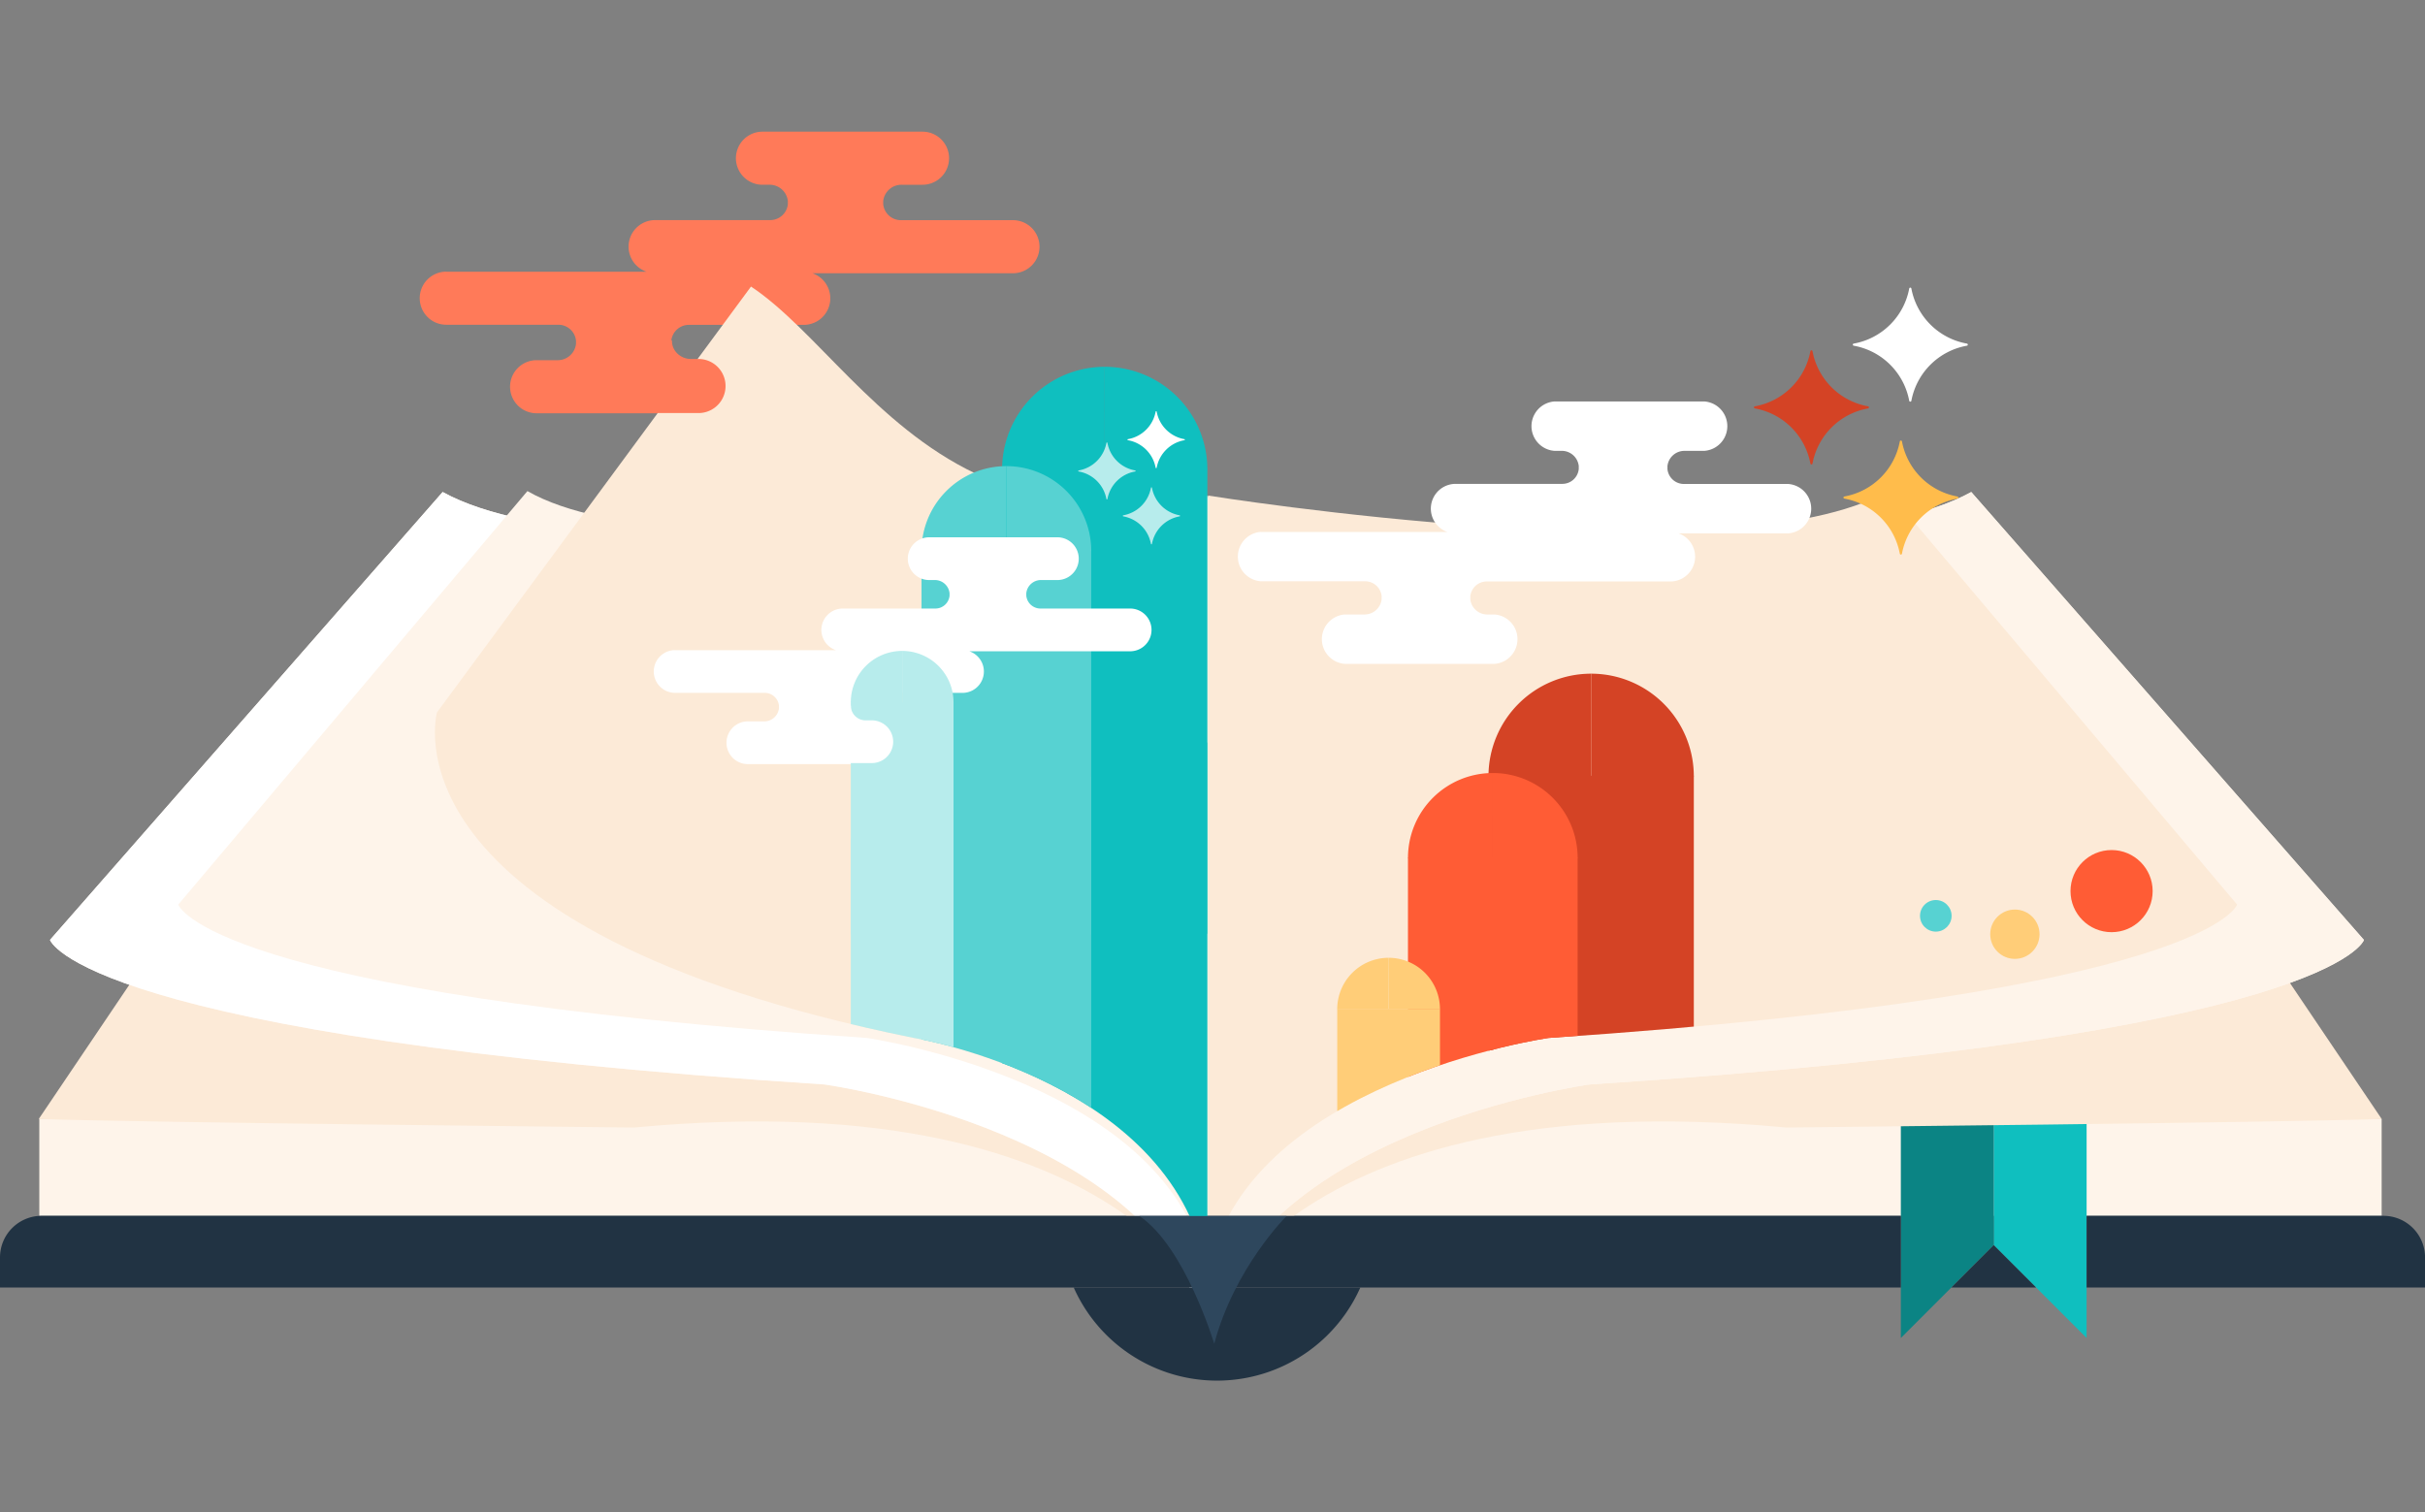 <svg id="Layer_1" data-name="Layer 1" xmlns="http://www.w3.org/2000/svg" xmlns:xlink="http://www.w3.org/1999/xlink" viewBox="0 0 1468.9 916.1"><rect x="0" y="0" width="1468.9" height="916.1" fill="#808080" stroke="none"/><defs><style>.cls-1{fill:none;}.cls-2{fill:#ff7a59;}.cls-3{fill:#fef4ea;}.cls-4{fill:#0fbfbf;}.cls-5{fill:#0b8484;}.cls-6{fill:#fcead7;}.cls-7{fill:#fff;}.cls-8{fill:#213343;}.cls-9{clip-path:url(#clip-path);}.cls-10{fill:#57d2d2;}.cls-11{fill:#b7ecec;}.cls-12{fill:#2e475d;}.cls-13{clip-path:url(#clip-path-2);}.cls-14{fill:#ffcd78;}.cls-15{fill:#ff8933;}.cls-16{fill:#d44325;}.cls-17{fill:#ff5c35;}.cls-18{fill:#ffbc4b;}</style><clipPath id="clip-path"><path class="cls-1" d="M731.3,772.78l1.84-542S609.27,193.53,590.76,202.6c-60.09,29.42-96.81-3-135.85-29l-190.22,258s-36.83,131.28,289,197.25C553.71,628.82,714.13,655.47,731.3,772.78Z"/></clipPath><clipPath id="clip-path-2"><path class="cls-1" d="M731.75,772.78V300.21s317.84,51.18,411.83-2.7L1355.06,548S1338.91,601.88,938,628.82C938,628.82,751.7,655.47,731.75,772.78Z"/></clipPath></defs><path class="cls-2" d="M270.27,164.65H391.72a16.07,16.07,0,0,1,5.14-31.31v0H466.4a10.74,10.74,0,0,0,10.83-9.57c0-.33,0-.66,0-1s0-.7,0-1A11.1,11.1,0,0,0,466,111.92h-4.64v0a16.08,16.08,0,0,1,.21-32.15v0h97.18v0a16.08,16.08,0,0,1,.1,32.16h-12.7A11.1,11.1,0,0,0,535,121.76c0,.34,0,.69,0,1s0,.64,0,1a10.73,10.73,0,0,0,10.81,9.62h67.72v0a16.08,16.08,0,0,1,.1,32.16H492.13A16.08,16.08,0,0,1,487,196.81v0H417.45a10.74,10.74,0,0,0-10.83,9.57c0,.33,0,.67,0,1s0,.7.05,1a11.11,11.11,0,0,0,11.21,9.84h4.64a16.08,16.08,0,0,1-.21,32.15v0H325.09v0a16.08,16.08,0,0,1-.1-32.16h12.69a11.12,11.12,0,0,0,11.22-9.85c0-.34,0-.69,0-1s0-.64,0-1a10.71,10.71,0,0,0-10.81-9.62H270.37v0a16.08,16.08,0,0,1-.1-32.16Z"/><rect class="cls-3" x="23.81" y="677.9" width="1418.83" height="58.68"/><polygon class="cls-3" points="1335.33 612.53 745.95 612.53 737.03 612.53 130.57 612.53 23.81 677.9 737.03 678.08 737.03 678.08 741.44 678.08 745.95 678.08 745.95 678.08 1442.64 677.9 1335.33 612.53"/><polygon class="cls-4" points="1263.93 677.78 1263.93 810.6 1207.63 754.29 1207.63 677.47 1263.93 677.78"/><polygon class="cls-5" points="1151.4 677.78 1151.4 810.6 1207.7 754.29 1207.7 677.47 1151.4 677.78"/><path class="cls-6" d="M725.94,805.24s48.28-151.08,356-122.17c0,0,298.62-3,360.72-5.17l-60.37-89.49s-96.57,33.24-351.9,28.91C1030.37,617.32,732.49,604.31,725.94,805.24Z"/><path class="cls-6" d="M740.2,805.24s-48.27-151.08-356-122.17c0,0-298.61-3-360.72-5.17l60.38-89.49s96.56,33.24,351.89,28.91C435.77,617.32,733.65,604.31,740.2,805.24Z"/><path class="cls-3" d="M1194.06,298.08c-103.62,57.2-449.19,5.06-462.76,3V301l-.2,0-.21,0v.06c-13.56,2.08-359.13,54.22-462.76-3L30.29,569.42S48.46,627.77,499.37,657c0,0,207.1,28.54,231.52,153.76v2.18l.21-1.09c.07.36.14.72.2,1.09v-2.18C755.73,685.49,962.82,657,962.82,657c450.92-29.18,469.09-87.53,469.09-87.53Z"/><path class="cls-3" d="M730.89,812.89V301s357.46,55.43,463.17-2.92l237.85,271.34S1413.74,627.77,962.82,657C962.82,657,753.32,685.82,730.89,812.89Z"/><path class="cls-7" d="M731.3,812.89V301s-357.46,55.43-463.17-2.92L30.29,569.42S48.46,627.77,499.37,657C499.37,657,708.87,685.82,731.3,812.89Z"/><path class="cls-3" d="M731.3,772.78V300.21s-317.83,51.18-411.83-2.7L108,548s16.16,53.87,417.09,80.81C525.08,628.82,711.36,655.47,731.3,772.78Z"/><path class="cls-6" d="M731.3,772.78V300.21s-72.61,19-140.54-13.4C530.35,258,494,199.58,454.91,173.6l-190.22,258s-36.83,131.28,289,197.25C553.71,628.82,714.13,655.47,731.3,772.78Z"/><path class="cls-6" d="M731.75,772.78V300.21s317.84,51.18,411.83-2.7L1355.06,548S1338.91,601.88,938,628.82C938,628.82,751.7,655.47,731.75,772.78Z"/><polygon class="cls-8" points="1233.33 780 1207.66 754.33 1182 780 1233.33 780"/><path class="cls-8" d="M1151.4,736.58H25.19A25.19,25.19,0,0,0,0,761.77V780H1151.4Z"/><path class="cls-8" d="M1443.71,736.58H1263.93V780h205V761.77A25.19,25.19,0,0,0,1443.71,736.58Z"/><path class="cls-8" d="M650.38,780A95,95,0,0,0,824,780Z"/><g class="cls-9"><rect class="cls-4" x="607.42" y="449.84" width="123.77" height="115.81"/><path class="cls-4" d="M669.15,222.21A62.19,62.19,0,0,0,607,284.4h62.19Z"/><path class="cls-4" d="M669.15,222.21a62.19,62.19,0,0,1,62.19,62.19H669.15Z"/><rect class="cls-4" x="606.95" y="284.06" width="124.39" height="457.32"/><rect class="cls-10" x="558.57" y="470.45" width="102.26" height="95.68"/><path class="cls-10" d="M609.58,282.39a51.38,51.38,0,0,0-51.38,51.38h51.38Z"/><path class="cls-10" d="M609.58,282.39A51.38,51.38,0,0,1,661,333.77H609.58Z"/><rect class="cls-10" x="558.19" y="333.49" width="102.77" height="407.89"/><path class="cls-7" d="M408.56,393.88h97.76a12.95,12.95,0,0,1,4.14-25.21v0h56a8.63,8.63,0,0,0,8.71-7.7,7.32,7.32,0,0,0,0-.81,7.87,7.87,0,0,0,0-.84,8.94,8.94,0,0,0-9-7.92H562.4a12.95,12.95,0,0,1,.17-25.89v0H640.8v0a12.95,12.95,0,0,1,.09,25.89H630.66a8.93,8.93,0,0,0-9,7.93,7.56,7.56,0,0,0,0,.83c0,.26,0,.52,0,.77a8.63,8.63,0,0,0,8.7,7.74h54.52v0a12.95,12.95,0,0,1,.08,25.89H587.17a12.94,12.94,0,0,1-4.14,25.2v0H527a8.64,8.64,0,0,0-8.71,7.71,7.09,7.09,0,0,0,0,.81,7.56,7.56,0,0,0,0,.83,8.94,8.94,0,0,0,9,7.93h3.73a12.94,12.94,0,0,1-.17,25.88v0H452.69v0a12.95,12.95,0,0,1-.08-25.89h10.22a8.93,8.93,0,0,0,9-7.93,7.69,7.69,0,0,0,0-.83c0-.26,0-.52,0-.77a8.64,8.64,0,0,0-8.7-7.75H408.64v0a12.95,12.95,0,0,1-.08-25.89Z"/><rect class="cls-11" x="515.59" y="508.2" width="61.91" height="57.93"/><path class="cls-11" d="M546.47,394.34a31.11,31.11,0,0,0-31.11,31.11h31.11Z"/><path class="cls-11" d="M546.47,394.34a31.11,31.11,0,0,1,31.11,31.11H546.47Z"/><rect class="cls-11" x="515.36" y="425.28" width="62.22" height="316.1"/></g><path class="cls-12" d="M779.34,736.67s-31.53,31.22-43.84,77.43c0,0-17.6-58.77-45.35-77.43Z"/><path class="cls-7" d="M683.25,266.05A20.76,20.76,0,0,0,700,249.43a.32.32,0,0,1,.64,0,20.78,20.78,0,0,0,16.74,16.62.32.32,0,0,1,0,.64,20.78,20.78,0,0,0-16.74,16.61.32.32,0,0,1-.64,0,20.76,20.76,0,0,0-16.74-16.61A.32.32,0,0,1,683.25,266.05Z"/><path class="cls-11" d="M653.44,285a20.76,20.76,0,0,0,16.74-16.62.32.32,0,0,1,.64,0A20.76,20.76,0,0,0,687.56,285a.32.32,0,0,1,0,.64,20.75,20.75,0,0,0-16.74,16.61.32.32,0,0,1-.64,0,20.75,20.75,0,0,0-16.74-16.61A.32.32,0,0,1,653.44,285Z"/><path class="cls-11" d="M680.41,312.18a20.75,20.75,0,0,0,16.74-16.61.32.32,0,0,1,.64,0,20.76,20.76,0,0,0,16.74,16.61.33.33,0,0,1,0,.65,20.76,20.76,0,0,0-16.74,16.61.32.32,0,0,1-.64,0,20.75,20.75,0,0,0-16.74-16.61A.33.33,0,0,1,680.41,312.18Z"/><g class="cls-13"><path class="cls-14" d="M878.77,199.36h-.63A100.62,100.62,0,0,0,777.52,299.84h24.33a76.29,76.29,0,0,1,76.29-76.16h.63Z"/><path class="cls-15" d="M878.77,223.16h-.48a76.79,76.79,0,0,0-76.79,76.69h18.57a58.22,58.22,0,0,1,58.22-58.12h.48Z"/><path class="cls-16" d="M878.77,241.53h-.37A58.39,58.39,0,0,0,820,299.84h14.12a44.27,44.27,0,0,1,44.27-44.19h.37Z"/><path class="cls-14" d="M877.52,199.36h.63A100.62,100.62,0,0,1,978.76,299.84H954.43a76.28,76.28,0,0,0-76.28-76.16h-.63Z"/><path class="cls-15" d="M877.52,223.16H878a76.78,76.78,0,0,1,76.78,76.69H936.22A58.22,58.22,0,0,0,878,241.72h-.48Z"/><path class="cls-16" d="M877.52,241.53h.36a58.38,58.38,0,0,1,58.39,58.31H922.15a44.27,44.27,0,0,0-44.27-44.19h-.36Z"/><rect class="cls-16" x="902.08" y="635.75" width="123.77" height="115.81"/><path class="cls-16" d="M963.81,408.13a62.19,62.19,0,0,0-62.19,62.19h62.19Z"/><path class="cls-16" d="M963.81,408.13A62.19,62.19,0,0,1,1026,470.32H963.81Z"/><rect class="cls-16" x="901.61" y="469.98" width="124.39" height="457.32"/><rect class="cls-17" x="853.24" y="656.37" width="102.26" height="95.68"/><path class="cls-17" d="M904.24,468.31a51.38,51.38,0,0,0-51.38,51.38h51.38Z"/><path class="cls-17" d="M904.24,468.31a51.38,51.38,0,0,1,51.38,51.38H904.24Z"/><rect class="cls-17" x="852.85" y="519.41" width="102.77" height="407.89"/><rect class="cls-14" x="810.26" y="694.12" width="61.91" height="57.93"/><path class="cls-14" d="M841.14,580.26A31.11,31.11,0,0,0,810,611.37h31.11Z"/><path class="cls-14" d="M841.14,580.26a31.1,31.1,0,0,1,31.1,31.11h-31.1Z"/><rect class="cls-14" x="810.02" y="611.2" width="62.22" height="316.1"/></g><path class="cls-7" d="M763.71,322.28h113a15,15,0,0,1,4.78-29.14v0h64.73a10,10,0,0,0,10.08-8.91c0-.31,0-.62,0-.94s0-.65,0-1a10.34,10.34,0,0,0-10.43-9.16h-4.32a15,15,0,0,1,.2-29.93v0h90.45v0a15,15,0,0,1,.09,29.94h-11.82a10.35,10.35,0,0,0-10.44,9.17c0,.32,0,.64,0,1s0,.6,0,.89a10,10,0,0,0,10.06,9h63v0a15,15,0,0,1,.09,29.93h-66.39a15,15,0,0,1-4.79,29.14v0H900.69a10,10,0,0,0-10.07,8.91c0,.31,0,.62,0,.93s0,.65,0,1a10.33,10.33,0,0,0,10.43,9.16h4.32v0a15,15,0,0,1-.19,29.92v0H814.73v0a15,15,0,0,1-.1-29.93h11.82A10.34,10.34,0,0,0,836.89,363c0-.32,0-.64,0-1a8.83,8.83,0,0,0,0-.89,10,10,0,0,0-10.06-8.95h-63v0a15,15,0,0,1-.09-29.93Z"/><path class="cls-7" d="M1122.88,208.15a41.69,41.69,0,0,0,33.6-33.36.66.66,0,0,1,1.3,0,41.7,41.7,0,0,0,33.61,33.36.65.65,0,0,1,0,1.29,41.68,41.68,0,0,0-33.61,33.36.66.66,0,0,1-1.3,0,41.66,41.66,0,0,0-33.6-33.36A.65.65,0,0,1,1122.88,208.15Z"/><path class="cls-16" d="M1063,246.15a41.68,41.68,0,0,0,33.61-33.36.65.65,0,0,1,1.29,0,41.68,41.68,0,0,0,33.61,33.36.65.65,0,0,1,0,1.29,41.7,41.7,0,0,0-33.61,33.36.65.65,0,0,1-1.29,0A41.7,41.7,0,0,0,1063,247.44.65.65,0,0,1,1063,246.15Z"/><path class="cls-18" d="M1117.18,300.79a41.69,41.69,0,0,0,33.6-33.36.66.66,0,0,1,1.3,0,41.7,41.7,0,0,0,33.61,33.36.65.65,0,0,1,0,1.28,41.7,41.7,0,0,0-33.61,33.36.66.66,0,0,1-1.3,0,41.69,41.69,0,0,0-33.6-33.36A.65.65,0,0,1,1117.18,300.79Z"/><path class="cls-7" d="M502.58,418.83v43.46H528v0a12.94,12.94,0,0,0,.17-25.88v0h-3.74a8.93,8.93,0,0,1-9-7.92,7.63,7.63,0,0,1,0-.84C515.37,427.39,502.58,418.83,502.58,418.83Z"/><path class="cls-2" d="M390.84,195.24v55H423v0a16.38,16.38,0,0,0,.22-32.76h-4.73c-5.78,0-10.92-4.26-11.42-10,0-.35-.05-.71-.05-1.07S390.84,195.24,390.84,195.24Z"/><circle class="cls-17" cx="1279.05" cy="539.86" r="24.88"/><circle class="cls-14" cx="1220.48" cy="565.97" r="14.94"/><circle class="cls-10" cx="1172.58" cy="554.83" r="9.57"/></svg>